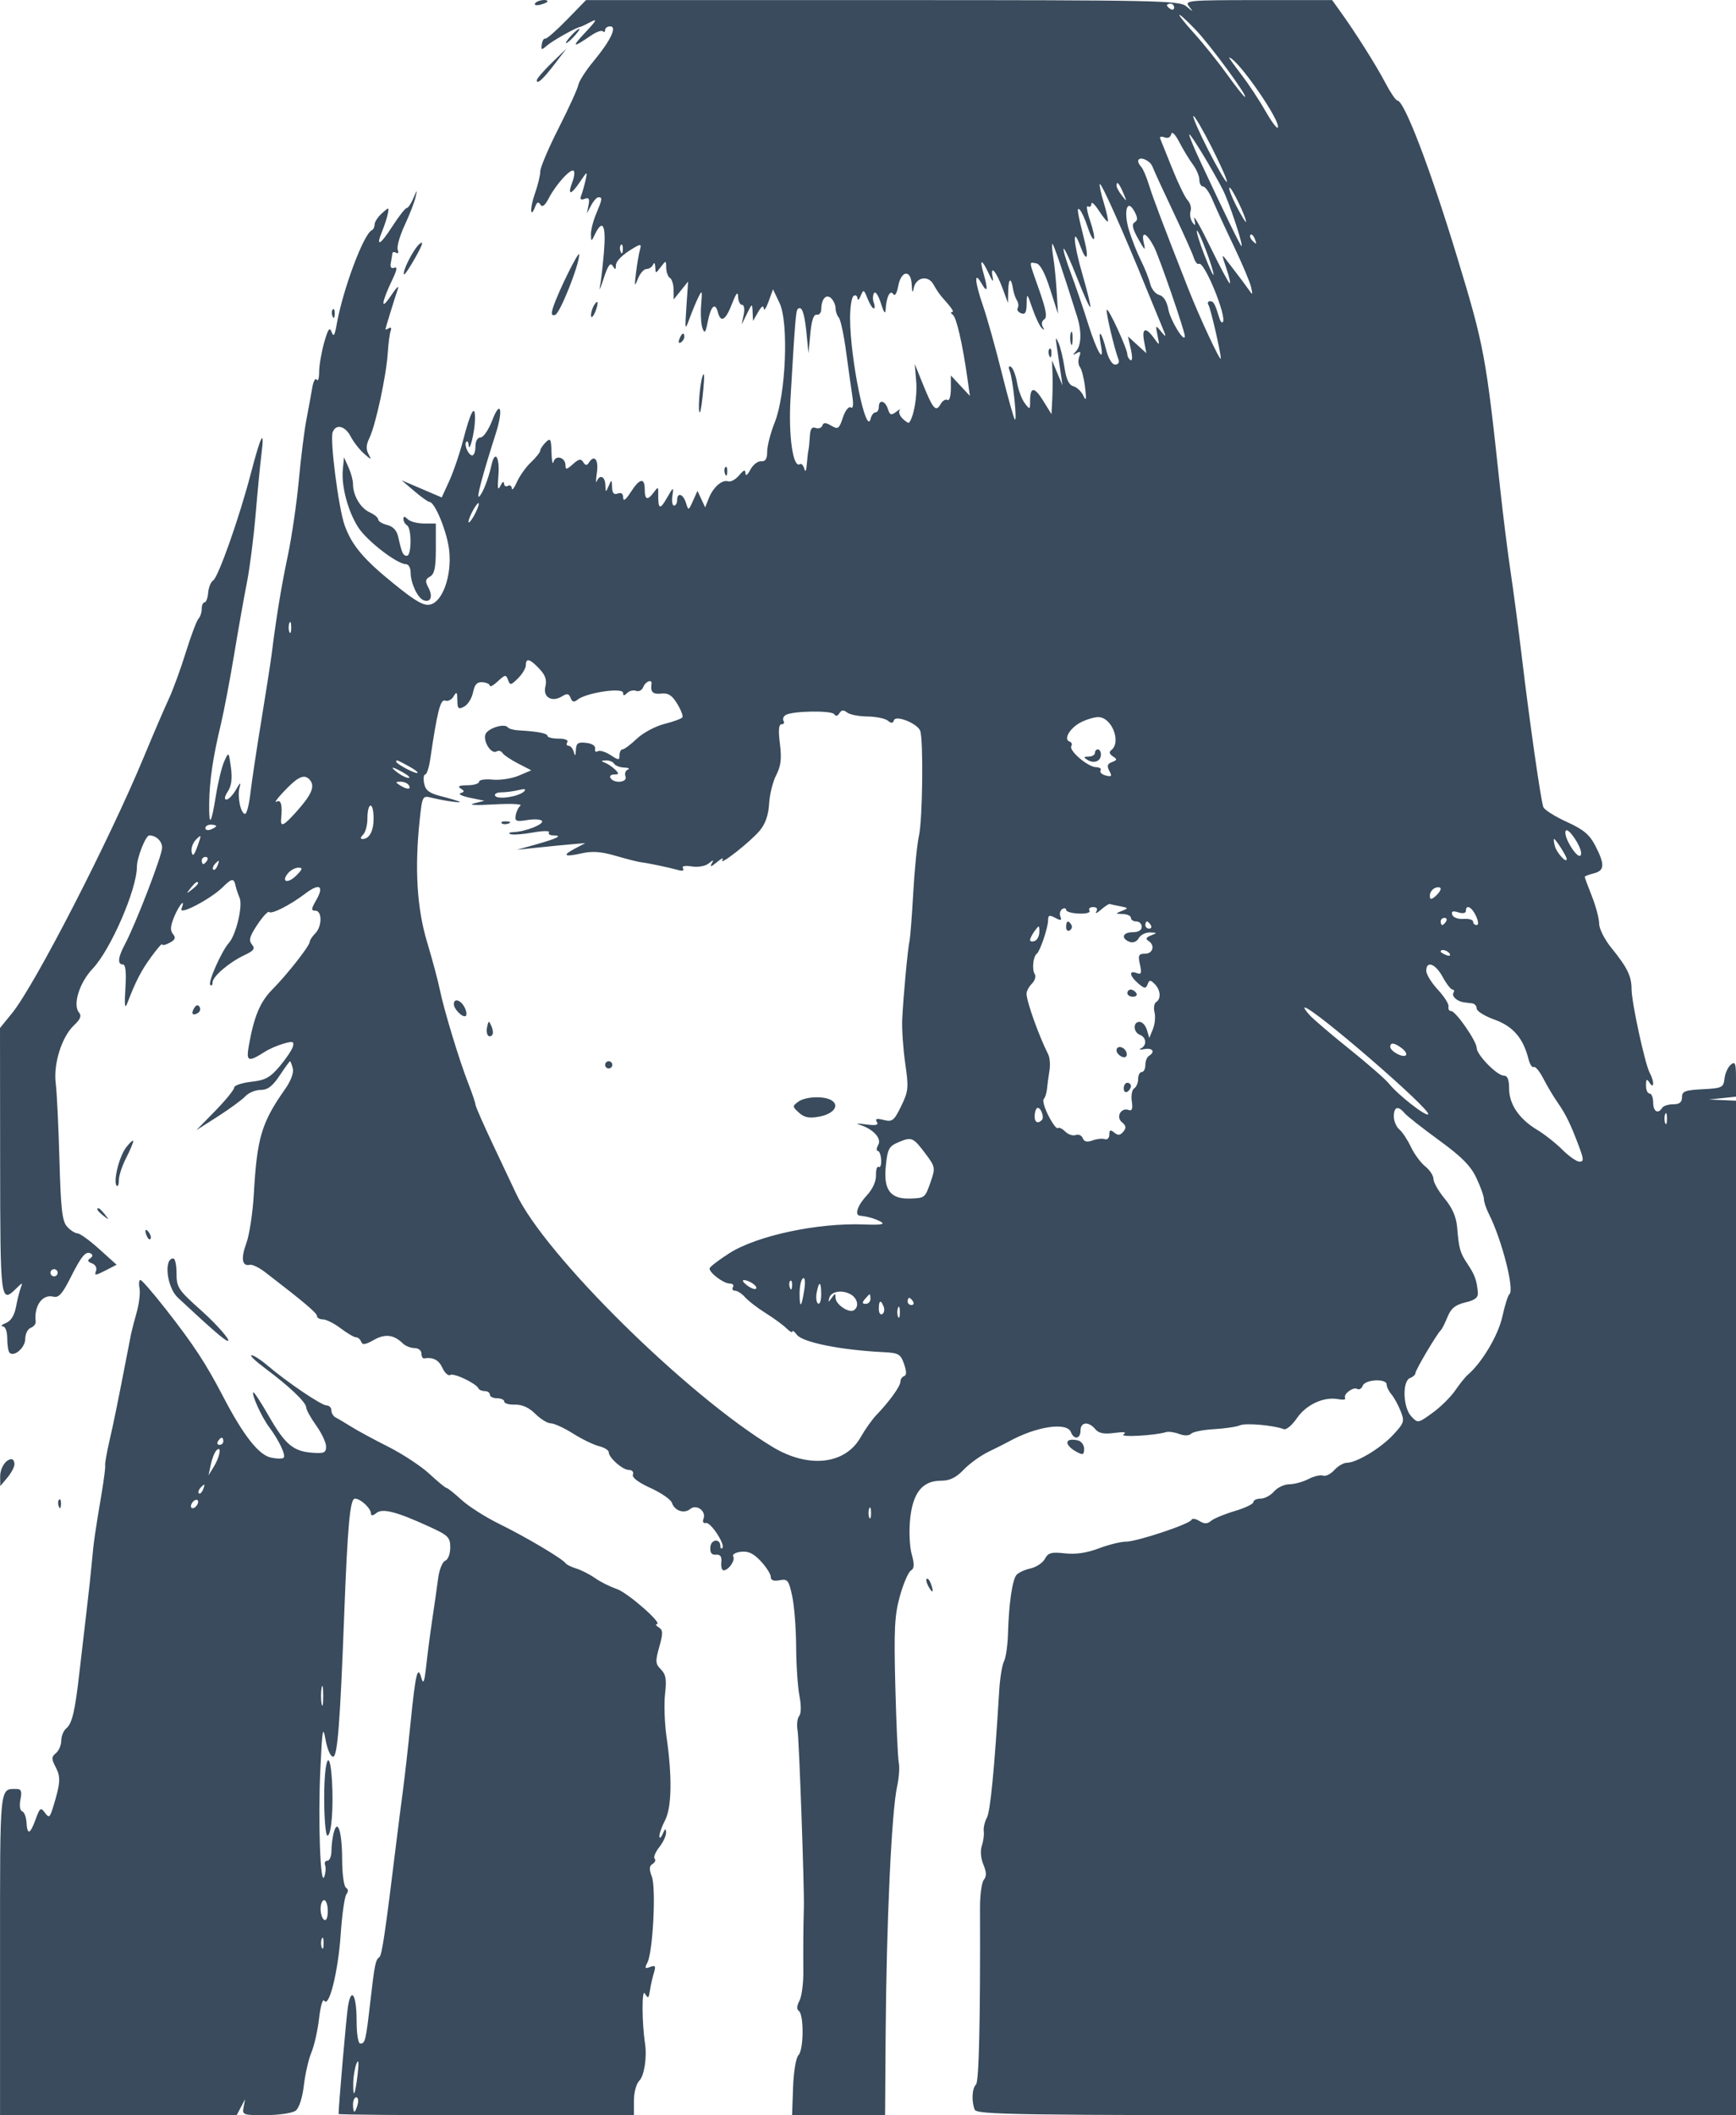 <?xml version="1.0" encoding="UTF-8"?> <svg xmlns="http://www.w3.org/2000/svg" viewBox="0 0 573 698" fill="none"><path fill-rule="evenodd" clip-rule="evenodd" d="M442.452 3.871C447.535 10.951 454.197 21.51 457.27 27.359C458.945 30.547 460.715 33.157 461.205 33.157C463.51 33.157 472.077 55.599 481.07 85.209C489.877 114.207 490.485 117.477 495.127 160.921C496.067 169.704 497.63 182.214 498.603 188.721C499.575 195.227 501.23 207.738 502.275 216.521C504.848 238.098 508.605 264.325 509.415 266.34C509.777 267.243 513.25 269.433 517.128 271.205C522.72 273.76 524.683 275.402 526.6 279.142C529.768 285.327 529.648 287.298 526.043 288.197C524.41 288.605 523.072 289.127 523.072 289.36C523.072 289.59 524.143 292.48 525.45 295.783C526.758 299.082 527.827 303.14 527.827 304.795C527.827 306.45 529.63 310.025 531.83 312.738C537.12 319.25 538.525 322.115 538.525 326.373C538.525 330.72 542.97 351.207 544.525 354.027C546.062 356.812 546.013 359.673 544.47 357.298C543.538 355.863 543.315 356.033 543.298 358.185C543.29 359.65 543.815 360.848 544.47 360.848C545.122 360.848 545.658 362.178 545.658 363.805C545.658 366.79 547.278 367.757 548.63 365.577C549.035 364.928 550.67 364.395 552.268 364.395C554.352 364.395 555.168 363.745 555.168 362.087C555.168 360.11 556.14 359.73 562.005 359.428C568.428 359.092 568.862 358.88 569.207 355.905C569.41 354.165 570.345 352.103 571.288 351.325C572.74 350.125 573 350.82 573 355.897V361.887L568.543 362.353L564.085 362.815L568.543 363.015L573 363.212V530.607V698H447.712C334.562 698 322.355 697.82 321.702 696.128C320.615 693.305 320.837 689.153 322.145 687.852C323.14 686.862 323.592 666.965 323.475 629.452C323.462 625.26 324.03 621.135 324.74 620.285C325.668 619.173 325.623 617.778 324.585 615.28C323.73 613.23 323.522 610.695 324.072 609.067C324.585 607.555 324.87 605.408 324.707 604.295C324.548 603.18 325.01 601.163 325.74 599.808C326.887 597.67 328.205 584.087 329.827 557.645C330.072 553.648 330.78 549.388 331.397 548.18C332.017 546.972 332.613 542.79 332.72 538.888C332.983 529.317 334.118 521.442 335.478 519.74C336.095 518.967 338.173 517.992 340.092 517.572C342.015 517.153 344.17 515.725 344.885 514.4C345.978 512.367 347.012 512.082 351.478 512.582C355.035 512.982 358.705 512.445 362.665 510.947C365.905 509.723 369.933 508.72 371.615 508.72C375.277 508.72 392.74 502.91 393.283 501.51C393.495 500.967 394.655 501.14 395.863 501.89C397.533 502.93 398.47 502.913 399.785 501.83C400.735 501.045 404.255 499.592 407.608 498.603C410.962 497.61 413.705 496.288 413.705 495.663C413.705 495.038 414.78 494.525 416.095 494.525C417.408 494.525 419.4 493.46 420.52 492.16C421.64 490.858 423.908 489.79 425.56 489.785C427.212 489.78 430.053 489.005 431.87 488.062C433.688 487.118 435.863 486.608 436.7 486.93C437.54 487.248 439.21 486.428 440.415 485.103C441.618 483.777 443.465 482.695 444.517 482.695C447.757 482.695 455.702 477.91 459.827 473.478C463.478 469.553 463.647 469.012 462.305 465.627C461.512 463.627 460.15 461.152 459.277 460.125C458.405 459.098 457.69 457.632 457.69 456.873C457.69 454.817 450.608 455.16 449.8 457.252C449.425 458.225 448.618 458.712 448.002 458.335C446.663 457.51 443.22 460.115 443.995 461.365C444.295 461.848 443.26 461.998 441.695 461.7C436.967 460.803 431.145 463.48 428.077 467.965C426.5 470.27 424.562 471.908 423.772 471.605C420.35 470.3 411.185 469.493 409.262 470.33C408.11 470.832 404.272 471.402 400.735 471.6C397.197 471.795 393.785 472.47 393.155 473.098C392.447 473.8 390.923 473.832 389.195 473.178C387.647 472.592 385.71 472.322 384.887 472.575C381.13 473.728 369.235 474.36 370.848 473.32C372.005 472.575 371.012 472.418 367.827 472.842C364.345 473.308 362.663 472.973 361.502 471.58C359.308 468.947 356.645 469.205 356.645 472.048C356.645 474.837 354.498 475.21 353.49 472.592C352.155 469.13 341.933 470.692 332.87 475.743C331.887 476.293 328.945 477.77 326.33 479.03C323.715 480.29 320.005 482.96 318.085 484.967C315.538 487.623 313.51 488.61 310.6 488.61C304.493 488.61 301.322 492.52 300.413 501.173C300 505.113 300.223 510.337 300.913 512.822C301.877 516.293 301.812 517.545 300.64 518.268C299.8 518.783 298.175 522.57 297.03 526.68C295.265 533.008 295.033 537.61 295.522 556.633C295.84 568.995 296.353 580.29 296.668 581.735C296.978 583.178 296.733 586.638 296.12 589.423C294.257 597.895 292.57 634.63 292.312 672.27L292.137 698H276.793H261.445L261.767 688.832C261.955 683.53 262.717 679.015 263.577 678.122C265.312 676.325 265.368 664.643 263.645 663.548C262.91 663.08 262.99 661.872 263.865 660.245C264.625 658.835 265.205 654.375 265.158 650.335C265.08 643.967 265.152 635.345 265.332 629.388C265.515 623.352 263.755 573.835 263.257 571.03C262.925 569.153 263.158 567.008 263.777 566.265C264.46 565.445 264.495 562.822 263.868 559.59C263.3 556.663 262.812 549.367 262.785 543.383C262.755 537.395 262.17 529.888 261.483 526.7C260.345 521.425 259.973 520.952 257.322 521.455C255.36 521.83 254.41 521.472 254.41 520.36C254.41 519.455 252.938 517.13 251.143 515.195C248.74 512.612 247 511.777 244.583 512.055C242.774 512.263 241.616 512.95 242.01 513.585C242.792 514.845 240.481 518.185 238.825 518.185C238.259 518.185 237.923 516.987 238.079 515.523C238.28 513.633 237.767 512.908 236.307 513.02C234.857 513.135 234.317 512.39 234.475 510.493C234.695 507.842 237.768 507.595 237.768 510.228C237.768 510.918 238.06 511.19 238.418 510.835C239.514 509.745 234.575 502.192 233.004 502.558C232.14 502.76 231.809 502.185 232.202 501.168C233.181 498.625 229.905 496.223 227.814 497.95C225.803 499.61 222.621 498.53 221.772 495.895C221.424 494.815 218.254 492.625 214.727 491.022C210.698 489.195 208.534 487.548 208.903 486.587C209.234 485.73 208.652 485.06 207.581 485.06C205.488 485.06 200.916 481.017 200.916 479.168C200.916 478.53 199.458 477.642 197.677 477.2C195.894 476.755 192.044 474.88 189.122 473.035C186.199 471.192 182.916 469.683 181.826 469.683C180.734 469.683 178.423 468.27 176.69 466.545C174.605 464.47 172.337 463.442 169.99 463.507C168.038 463.562 166.441 463.113 166.441 462.505C166.441 461.897 165.372 461.4 164.064 461.4C162.756 461.4 161.686 460.868 161.686 460.217C161.686 459.567 160.929 459.035 160.002 459.035C159.076 459.035 158.141 458.637 157.922 458.147C157.185 456.498 149.803 452.978 148.613 453.71C147.964 454.11 146.808 453.075 146.047 451.413C144.827 448.75 142.97 447.78 139.992 448.248C139.5 448.325 139.1 447.59 139.1 446.613C139.1 445.637 138.068 444.84 136.807 444.84C135.547 444.84 133.808 444.142 132.944 443.295C129.999 440.397 127.075 440.055 123.369 442.175C120.638 443.735 119.611 443.882 119.217 442.77C118.929 441.955 118.167 441.29 117.524 441.29C116.881 441.29 114.602 439.96 112.459 438.332C110.315 436.705 107.676 435.375 106.594 435.375C105.511 435.375 104.626 434.873 104.626 434.257C104.626 433.275 100.284 429.61 87.435 419.743C85.499 418.255 83.266 417.185 82.472 417.368C79.88 417.952 79.453 415.303 81.317 410.207C82.323 407.46 83.433 400.152 83.783 393.97C84.831 375.438 86.32 370.447 94.108 359.377C96.013 356.668 97.016 353.965 96.644 352.548C96.305 351.255 95.893 350.2 95.729 350.2C95.565 350.2 94.016 352.33 92.285 354.933C89.945 358.45 88.34 359.663 86.025 359.663C84.313 359.663 82.047 360.6 80.99 361.743C79.933 362.887 75.858 365.877 71.935 368.39L64.802 372.955L71.043 366.567C74.475 363.055 77.284 359.6 77.284 358.892C77.284 358.185 79.815 357.32 82.907 356.975C87.591 356.45 89.168 355.587 92.35 351.815C94.451 349.325 96.403 346.4 96.688 345.317C97.127 343.65 96.661 343.505 93.637 344.368C91.674 344.928 88.93 346.11 87.54 346.993C81.869 350.6 81.194 350.358 82.132 345.055C83.841 335.4 85.838 330.618 89.867 326.54C94.866 321.478 102.221 312.108 102.236 310.78C102.243 310.245 103.05 309.01 104.031 308.035C106.341 305.735 106.379 300.515 104.087 300.515C102.638 300.515 102.682 299.952 104.362 297.043C107.101 292.29 105.487 291.3 100.794 294.85C95.731 298.68 89.65 301.777 88.817 300.95C88.456 300.59 86.715 302.473 84.948 305.127C82.39 308.975 82.022 310.308 83.147 311.655C84.299 313.038 83.835 313.69 80.624 315.21C75.541 317.618 70.151 322.25 70.151 324.212C70.151 325.058 69.815 325.418 69.405 325.007C68.56 324.168 73.122 313.877 75.551 311.145C77.931 308.47 80.21 298.868 79.085 296.26C78.551 295.02 77.968 293.293 77.788 292.42C77.23 289.697 76.546 289.743 73.579 292.695C69.643 296.61 59.002 302.205 59.895 299.89C61.34 296.142 59.227 298.395 57.549 302.39C56.224 305.548 56.108 307.043 57.093 308.225C58.109 309.442 57.846 310.115 55.964 311.12C54.613 311.837 53.509 312.062 53.509 311.615C53.509 311.17 51.885 313.035 49.901 315.762C46.557 320.355 44.719 323.923 41.971 331.155C41.21 333.158 41.04 331.675 41.394 326.127C41.734 320.822 41.465 318.257 40.57 318.257C38.718 318.257 38.928 315.918 41.155 311.752C44.754 305.02 53.509 282.317 53.509 279.715C53.509 277.57 51.523 275.67 49.282 275.67C48.093 275.67 45.188 283.005 45.188 286.005C45.188 293.438 36.529 313.392 30.592 319.64C26.203 324.257 23.932 331.55 26.081 334.125C26.992 335.217 26.543 336.353 24.408 338.348C20.393 342.1 17.568 351.095 18.395 357.483C18.761 360.308 19.31 371.615 19.615 382.61C20.072 399.13 20.515 402.978 22.163 404.79C23.261 405.998 24.797 406.983 25.575 406.983C26.355 406.983 29.581 409.315 32.743 412.163L38.493 417.345L34.74 419.275C31.518 420.933 31.083 420.955 31.672 419.428C32.074 418.385 31.527 417.332 30.352 416.885C28.926 416.34 28.755 415.868 29.761 415.248C30.539 414.767 30.692 414.08 30.101 413.715C28.364 412.647 26.971 414.257 23.3 421.562C20.593 426.952 19.359 428.327 17.633 427.877C13.994 426.933 11.157 430.933 11.782 436.127C11.871 436.868 11.132 437.783 10.14 438.16C9.148 438.54 8.336 440.18 8.336 441.803C8.336 444.68 4.677 447.9 3.142 446.375C2.729 445.965 2.392 443.853 2.392 441.685C2.392 439.358 1.782 437.71 0.906 437.668C0.088 437.625 0.556 437.135 1.945 436.575C3.592 435.915 4.753 434.062 5.284 431.245C5.731 428.868 6.437 426.033 6.853 424.94C7.533 423.15 7.4 423.158 5.51 425.025C0.153 430.308 0.091 429.837 0.044 383.158L0 339.223L3.961 334.36C11.46 325.155 36.06 277.332 47.531 249.66C50.636 242.17 54.302 233.645 55.677 230.717C57.051 227.789 59.586 220.869 61.307 215.338C63.029 209.808 64.921 204.776 65.512 204.159C66.103 203.541 66.585 202.077 66.585 200.905C66.585 199.734 67.004 198.776 67.515 198.776C68.026 198.776 68.563 197.343 68.71 195.589C68.855 193.836 69.583 192.027 70.328 191.57C72.045 190.514 78.983 170.851 82.796 156.231C86.13 143.457 87.402 141.088 86.315 149.682C85.903 152.935 85.032 161.909 84.381 169.624C83.73 177.339 82.441 187.454 81.519 192.101C80.596 196.749 78.693 207.471 77.291 215.93C75.888 224.388 73.912 234.769 72.9 238.998C70.281 249.931 69.149 257.555 69.049 264.925C68.938 273.178 69.698 272.303 71.296 262.337C71.998 257.967 73.231 252.952 74.037 251.19C75.499 247.987 75.502 247.99 76.219 253.25C76.718 256.91 76.404 259.33 75.191 261.18C74.122 262.808 73.944 263.84 74.732 263.84C75.44 263.84 76.859 262.377 77.885 260.587C79.287 258.14 79.579 257.967 79.062 259.895C78.266 262.87 79.469 268.572 80.893 268.572C81.429 268.572 82.22 265.512 82.649 261.77C83.079 258.03 84.697 247.25 86.248 237.815C87.796 228.381 89.331 218.532 89.659 215.93C91.249 203.292 92.827 193.659 94.992 183.397C96.295 177.216 97.93 166.037 98.623 158.554C99.317 151.072 100.448 142.022 101.139 138.444C101.829 134.865 102.694 130.148 103.06 127.961C103.427 125.773 104.091 124.568 104.533 125.281C104.977 125.995 105.339 124.857 105.339 122.751C105.339 120.647 106.076 116.305 106.976 113.104C108.251 108.574 108.799 107.787 109.45 109.555C110.097 111.314 110.473 110.76 111.119 107.094C113.156 95.534 120.023 77.15 122.754 75.942C123.246 75.725 123.646 74.876 123.646 74.055C123.646 73.234 124.727 71.589 126.047 70.4C128.379 68.3 128.437 68.304 128.012 70.512C127.772 71.764 126.944 74.325 126.172 76.205C123.9 81.733 125.43 81.013 129.561 74.607C131.675 71.329 133.78 68.647 134.239 68.647C134.699 68.647 135.693 67.183 136.448 65.394C137.704 62.417 137.765 62.392 137.154 65.098C136.788 66.725 135.164 70.898 133.547 74.374C131.93 77.848 130.907 81.469 131.273 82.421C131.647 83.388 131.423 83.831 130.766 83.426C130.119 83.028 129.549 83.134 129.498 83.66C129.448 84.186 129.222 85.59 128.997 86.778C128.733 88.163 129.137 88.729 130.121 88.354C131.213 87.938 131.056 89.026 129.582 92.107C125.818 99.976 125.513 102.859 128.997 97.63C130.73 95.028 131.79 93.963 131.351 95.264C130.072 99.059 127.24 108.244 127.225 108.643C127.218 108.844 127.741 108.683 128.388 108.285C129.034 107.888 129.29 108.268 128.958 109.13C128.626 109.993 128.184 113.346 127.975 116.585C127.496 124.026 123.953 140.424 121.941 144.505C120.857 146.703 120.764 148.256 121.623 149.828C122.738 151.874 122.623 151.862 120.146 149.684C118.668 148.386 116.698 145.856 115.767 144.065C113.921 140.511 110.897 139.767 109.805 142.597C108.848 145.079 111.73 167.601 113.729 173.26C116.083 179.928 120.005 184.572 130.283 192.863C137.352 198.568 139.927 200.009 142.085 199.471C146.139 198.458 149.129 189.917 148.282 181.763C147.655 175.722 143.596 165.688 141.751 165.62C141.273 165.603 139.011 163.992 136.722 162.04L132.562 158.49L139.181 161.319L145.8 164.149L148.3 158.689C149.674 155.688 151.692 149.771 152.785 145.542C155.346 135.628 156.887 132.886 156.777 138.444C156.692 142.673 154.887 149.862 154.673 146.823C154.607 145.901 154.274 145.425 153.931 145.766C153.043 146.65 154.601 150.274 155.87 150.274C156.453 150.274 156.931 148.942 156.931 147.316C156.931 145.552 157.612 144.358 158.616 144.358C159.543 144.358 161.273 141.829 162.46 138.739C165.186 131.646 166.181 135.083 163.677 142.938C159.268 156.761 157.217 164.434 158.071 163.907C159.167 163.234 161.197 158.131 162.219 153.478C163.368 148.255 165.013 150.838 164.499 157.057C164.157 161.212 164.329 162.072 165.154 160.329C165.77 159.028 166.312 158.66 166.358 159.512C166.404 160.363 166.976 160.731 167.631 160.329C168.284 159.927 168.863 160.294 168.917 161.146C168.969 161.998 169.737 161.054 170.621 159.049C171.506 157.044 173.592 154.116 175.259 152.542C176.925 150.969 178.297 149.244 178.309 148.711C178.32 148.176 179.132 146.94 180.113 145.964C181.697 144.387 181.911 144.757 182.034 149.302C182.109 152.113 182.41 153.511 182.703 152.409C183.347 149.975 186.651 150.922 186.651 153.541C186.651 155.073 187.051 155.011 189.101 153.166C191.047 151.413 191.75 151.28 192.518 152.518C193.197 153.609 193.728 153.684 194.299 152.766C196.121 149.832 197.643 151.581 197.019 155.893C196.667 158.333 196.642 159.664 196.963 158.85C197.921 156.425 199.721 157.173 199.81 160.033C199.89 162.573 199.941 162.586 200.916 160.329C201.874 158.111 201.943 158.138 202.022 160.751C202.081 162.727 202.624 163.341 203.888 162.858C205.043 162.417 205.678 162.893 205.691 164.21C205.704 165.567 206.535 164.964 208.185 162.399C211.145 157.8 212.804 157.48 212.804 161.512C212.804 164.971 213.74 165.264 215.806 162.452C217.176 160.588 217.287 160.611 217.262 162.748C217.196 168.069 217.767 168.423 220.043 164.469C222.309 160.535 222.403 160.491 221.94 163.582C221.673 165.372 221.916 166.835 222.479 166.835C223.041 166.835 223.502 166.037 223.502 165.061C223.502 162.344 225.501 162.952 226.418 165.948C227.22 168.564 227.259 168.553 228.724 165.292L230.213 161.973L231.484 164.7L232.755 167.427L233.948 164.421C235.415 160.73 238.367 158.161 240.378 158.829C241.204 159.103 242.81 158.222 243.946 156.871C245.497 155.024 246.024 154.855 246.066 156.189C246.1 157.21 246.776 156.708 247.662 155.006C248.508 153.379 250.105 152.121 251.21 152.212C252.667 152.332 253.222 151.447 253.222 149.003C253.222 147.147 254.345 142.815 255.72 139.375C259.408 130.139 260.373 106.433 257.32 100.031L255.145 95.474L253.68 99.51C252.873 101.729 252.155 102.746 252.083 101.771C251.998 100.645 251.327 101.079 250.25 102.954L248.551 105.911L248.412 102.954C248.275 100.034 248.251 100.041 246.536 103.545L244.798 107.094L245.466 103.841C245.848 101.985 245.613 100.588 244.923 100.588C244.257 100.588 243.672 99.389 243.624 97.926C243.562 96.026 242.981 96.704 241.595 100.292C239.488 105.75 237.897 106.661 236.927 102.967C236.048 99.619 234.615 101.007 233.6 106.194C232.883 109.85 232.574 110.223 231.861 108.282C231.384 106.983 231.19 103.523 231.431 100.592C231.832 95.73 231.745 95.523 230.441 98.222C229.654 99.848 228.335 103.042 227.508 105.32C226.102 109.194 226.042 108.929 226.565 101.179L227.124 92.898L224.745 95.856L222.366 98.813L222.34 95.63C222.326 93.879 221.779 92.118 221.125 91.715C220.471 91.313 219.919 89.818 219.898 88.392C219.861 85.858 219.821 85.852 218.115 88.097C216.388 90.37 216.369 90.37 216.276 88.097C216.225 86.834 215.912 86.466 215.583 87.279C215.252 88.093 214.269 88.758 213.398 88.758C212.526 88.758 211.24 90.221 210.54 92.011C209.429 94.853 209.351 94.591 209.934 89.941C210.3 87.013 210.879 83.64 211.22 82.445C211.741 80.62 211.491 80.475 209.647 81.538C205.498 83.931 203.293 86.064 203.275 87.705C203.26 89.102 203.099 89.101 202.204 87.695C201.441 86.496 200.637 87.633 199.271 91.836C198.235 95.023 197.666 96.299 198.006 94.673C198.346 93.046 198.948 87.855 199.347 83.138C200.087 74.365 198.936 72.037 196.422 77.224C195.148 79.853 195.132 79.855 195.053 77.368C195.008 75.984 195.774 72.94 196.755 70.603C198.818 65.692 198.901 65.098 197.531 65.098C196.977 65.098 195.893 66.296 195.123 67.76L193.721 70.421L194.26 67.666C194.673 65.557 194.369 65.074 192.97 65.609C191.653 66.112 191.346 65.776 191.873 64.409C192.276 63.366 192.913 61.098 193.289 59.368C193.94 56.374 193.849 56.41 191.352 60.12C188.377 64.54 187.218 64.512 188.919 60.06C189.549 58.41 189.751 56.748 189.368 56.366C188.431 55.435 183.537 60.794 181.179 65.333C179.884 67.826 178.99 68.527 178.375 67.537C177.714 66.472 177.26 66.631 176.684 68.125C174.983 72.535 174.846 68.711 176.533 63.95C177.521 61.164 178.329 57.834 178.329 56.55C178.329 55.264 181.053 48.849 184.381 42.293C187.711 35.738 190.638 29.323 190.886 28.037C191.136 26.751 193.374 23.251 195.861 20.26C201.523 13.452 203.795 8.708 201.395 8.708C200.477 8.708 199.727 9.24 199.727 9.891C199.727 10.542 199.386 10.736 198.97 10.32C198.553 9.906 196.815 10.529 195.107 11.704C188.976 15.922 188.509 15.679 193.189 10.71C196.891 6.777 197.285 6.008 194.972 7.24C193.338 8.111 191.733 8.863 191.406 8.913C190.031 9.124 182.335 13.466 180.5 15.065C178.725 16.612 178.544 16.564 178.83 14.627C179.006 13.432 179.506 12.594 179.942 12.763C180.377 12.934 183.589 10.138 187.08 6.553L193.425 0.033H291.288C382.762 0.033 389.308 0.168 391.6 2.103C393.933 4.075 393.973 4.075 392.438 2.103C390.918 0.147 392.17 0.033 415.262 0.033H439.697L442.452 3.871ZM180.707 0.486C180.707 0.736 179.636 1.218 178.328 1.559C177.019 1.9 176.248 1.695 176.615 1.106C177.255 0.076 180.707 -0.447 180.707 0.486ZM385.175 1.738C385.175 2.025 385.71 2.588 386.363 2.991C387.017 3.393 387.553 3.157 387.553 2.469C387.553 1.78 387.017 1.216 386.363 1.216C385.71 1.216 385.175 1.45 385.175 1.738ZM394.132 10.976C397.217 14.392 402.13 20.514 405.045 24.58C407.962 28.647 410.6 31.974 410.91 31.974C412.04 31.974 399.325 14.67 394.61 9.793C387.75 2.694 387.408 3.535 394.132 10.976ZM189.623 11.863C188.44 13.164 187.203 14.229 186.876 14.229C186.55 14.229 187.251 13.164 188.434 11.863C189.617 10.562 190.853 9.497 191.18 9.497C191.507 9.497 190.805 10.562 189.623 11.863ZM183.167 21.015C179.238 26.166 177.096 28.107 177.199 26.424C177.231 25.898 179.447 23.338 182.124 20.735L186.991 16.003L183.167 21.015ZM409.71 24.58C412.08 27.672 415.62 33.019 417.572 36.465C419.527 39.91 421.392 42.462 421.72 42.137C423.255 40.61 408.397 19.149 405.69 18.979C405.53 18.969 407.34 21.489 409.71 24.58ZM398.887 49.676C401.94 55.642 404.665 60.292 404.947 60.011C405.233 59.729 402.983 54.603 399.95 48.62C396.918 42.638 394.19 37.987 393.89 38.286C393.587 38.586 395.837 43.712 398.887 49.676ZM384.345 45.324C383.315 44.931 382.68 45.102 382.933 45.703C383.185 46.303 384.985 50.781 386.933 55.651C388.877 60.522 391.17 65.228 392.025 66.109C392.877 66.992 393.303 68.589 392.97 69.658C392.635 70.729 392.92 72.403 393.6 73.379C394.562 74.754 394.692 74.487 394.185 72.196C393.822 70.569 396.183 74.694 399.428 81.364C402.673 88.034 405.585 93.49 405.897 93.49C406.21 93.49 405.692 91.228 404.748 88.462C403.223 84.003 403.228 83.701 404.793 85.8C405.762 87.102 407.392 89.231 408.413 90.532C409.435 91.834 411.015 93.963 411.928 95.264C413.515 97.529 413.56 97.505 412.923 94.673C412.558 93.046 409.97 86.924 407.168 81.068C404.368 75.213 401.243 68.425 400.225 65.985C399.205 63.546 397.81 61.549 397.123 61.549C396.435 61.549 395.873 60.556 395.873 59.343C395.873 58.129 394.92 55.867 393.755 54.315C392.59 52.763 390.582 49.465 389.298 46.985C387.9 44.292 386.808 43.195 386.585 44.258C386.36 45.338 385.48 45.758 384.345 45.324ZM395.985 52.833C404.447 70.962 409.558 81.451 409.803 81.206C410.33 80.683 405.705 66.751 403.675 62.732C400.442 56.344 392.945 43.959 392.548 44.354C392.353 44.549 393.897 48.364 395.985 52.833ZM375.665 53.229C375.665 53.641 376.135 54.484 376.71 55.102C377.285 55.719 378.413 58.355 379.217 60.957C380.603 65.437 383.697 73.615 392.202 95.264C395.825 104.48 402.827 119.519 402.947 118.332C403.085 116.954 399.615 101.829 398.897 100.671C398.465 99.975 398.695 99.405 399.408 99.405C400.59 99.405 401.002 100.164 402.553 105.193C402.835 106.099 403.298 106.607 403.585 106.32C405.13 104.782 397.465 86.004 395.728 87.073C395.248 87.368 394.485 86.445 394.03 85.023C393.577 83.6 390.54 76.826 387.283 69.971C384.025 63.114 380.928 56.373 380.4 54.992C379.548 52.761 375.665 51.316 375.665 53.229ZM368.533 61.323C368.533 61.849 369.342 63.313 370.335 64.576C372.005 66.706 372.035 66.636 370.738 63.619C369.337 60.365 368.533 59.525 368.533 61.323ZM364.325 66.917C365.283 70.085 365.885 72.857 365.665 73.077C365.442 73.297 364.135 71.725 362.757 69.584C361.377 67.441 360.243 66.386 360.23 67.238C360.22 68.09 359.702 68.474 359.082 68.093C358.462 67.711 358.79 69.838 359.81 72.819C360.83 75.8 361.392 78.512 361.058 78.846C360.723 79.179 359.795 77.42 358.998 74.937C358.2 72.454 357.038 69.889 356.415 69.238C355.283 68.052 355.582 69.994 358.03 79.709C359.48 85.463 358.577 86.595 356.66 81.424C353.842 73.815 354.26 80.191 357.255 90.469C358.925 96.207 360.103 101.091 359.868 101.322C359.635 101.554 357.673 97.209 355.505 91.665C353.337 86.123 351.348 81.805 351.08 82.07C350.812 82.337 351.873 85.946 353.433 90.092C354.995 94.239 357.52 101.623 359.043 106.502C362.017 116.041 364.6 120.453 363.37 113.896C362.312 108.27 363.527 109.202 365.04 115.177C365.83 118.306 367.017 120.305 368.08 120.305C369.065 120.305 369.553 119.602 369.2 118.689C367.772 114.988 364.87 102.654 365.32 102.207C365.897 101.632 372.098 115.102 372.098 116.932C372.098 117.625 372.575 118.486 373.16 118.846C373.775 119.225 373.817 117.713 373.26 115.253L372.298 111.009L375.342 113.783L378.385 116.558L377.647 112.713C376.793 108.237 378.13 107.743 380.86 111.53C382.772 114.183 382.777 114.179 382.053 110.643C381.35 107.205 381.387 107.168 383.288 109.46C385.098 111.641 385.095 111.456 383.267 107.094C382.178 104.492 379.99 99.168 378.405 95.264C370.86 76.677 363.522 60.225 363.007 60.737C362.775 60.969 363.368 63.75 364.325 66.917ZM408.22 68.235C409.868 71.389 411.243 73.639 411.272 73.233C411.382 71.751 406.355 61.37 405.798 61.926C405.48 62.242 406.57 65.081 408.22 68.235ZM372.645 75.978C373.538 78.932 375.31 83.415 376.58 85.941C377.853 88.466 379.23 91.933 379.642 93.645C380.055 95.355 381.397 97.017 382.623 97.335C384.053 97.708 385.137 99.428 385.645 102.126C386.335 105.783 390.97 113.319 391.08 110.957C391.147 109.457 382.647 84.8 380.905 81.451C378.48 76.781 376.598 76.022 377.515 80.082C378.17 82.977 377.92 82.805 375.688 78.829C373.805 75.476 373.483 73.989 374.505 73.361C375.582 72.698 375.57 71.863 374.455 69.791C372.027 65.278 370.74 69.68 372.645 75.978ZM397.533 84.166C399.145 88.318 400.5 91.237 400.545 90.654C400.673 89.04 395.603 75.621 395.067 76.153C394.81 76.409 395.92 80.014 397.533 84.166ZM413.558 79.609C414.733 80.769 414.868 80.633 414.223 78.947C413.777 77.781 413.113 77.124 412.745 77.489C412.38 77.852 412.745 78.806 413.558 79.609ZM137.174 84.844C135.295 88.194 133.591 90.767 133.387 90.565C132.606 89.787 136.456 82.167 138.472 80.503C139.931 79.3 139.527 80.651 137.174 84.844ZM347.652 84.913C348.05 87.353 348.562 92.543 348.793 96.447L349.207 103.545L346.587 95.362C344.845 89.929 343.3 87.082 341.983 86.891C339.553 86.536 339.435 85.552 343.045 95.831C345.295 102.24 345.72 104.727 344.675 105.369C343.873 105.862 343.66 106.933 344.185 107.849C344.815 108.953 344.712 109.088 343.858 108.277C343.17 107.626 341.78 104.698 340.767 101.771C338.993 96.638 338.925 96.583 338.87 100.255C338.827 103.135 338.38 103.897 337.038 103.384C336.06 103.01 335.555 102.23 335.918 101.647C336.28 101.064 336.158 99.923 335.647 99.109C335.137 98.296 334.56 96.597 334.363 95.336C333.748 91.391 332.873 91.733 332.785 95.954L332.702 99.996L330.973 95.293C328.9 89.663 326.82 87.168 327.598 91.249C327.998 93.341 327.668 93.076 326.34 90.237C324.035 85.311 323.212 85.307 324.63 90.228C326.197 95.663 325.933 96.936 323.952 93.49C321.442 89.117 321.735 93.044 324.522 101.107C325.817 104.85 328.558 114.649 330.615 122.882C332.673 131.116 334.63 138.118 334.967 138.444C335.808 139.255 334.337 125.165 333.3 122.477C332.772 121.107 332.92 120.59 333.7 121.07C334.38 121.487 335.28 123.837 335.702 126.292C336.127 128.746 337.267 131.788 338.238 133.05C339.94 135.267 340.002 135.244 340.002 132.361C340.002 127.539 341.392 127.499 344.32 132.235L347.06 136.669L347.31 131.937C347.447 129.334 347.485 125.342 347.392 123.064L347.225 118.924L348.967 123.064L350.71 127.205L350.012 122.473C349.627 119.871 349.075 116.144 348.788 114.192C348.34 111.186 348.43 111.026 349.382 113.149C350.002 114.527 350.89 118.188 351.358 121.285C351.945 125.195 352.842 127.083 354.29 127.459C355.435 127.757 356.915 129.154 357.577 130.561C358.517 132.56 358.642 131.957 358.145 127.796C357.798 124.868 357.04 121.876 356.462 121.144C355.885 120.413 355.783 118.862 356.233 117.697C356.85 116.091 356.64 115.811 355.36 116.538C353.993 117.314 353.955 117.193 355.158 115.904C356.908 114.029 357.075 109.414 355.57 104.609C351.002 90.019 347.762 80.477 347.38 80.477C347.13 80.477 347.252 82.474 347.652 84.913ZM204.859 83.065C205.238 84.008 205.52 83.728 205.577 82.35C205.628 81.103 205.347 80.404 204.953 80.797C204.558 81.19 204.516 82.211 204.859 83.065ZM191.179 84.026C191.138 87.565 184.826 103.404 183.257 103.903C182.061 104.284 181.868 103.695 182.508 101.615C183.995 96.778 191.2 82.164 191.179 84.026ZM296.475 94.396C296.017 96.809 295.358 97.888 294.84 97.056C293.827 95.424 292.525 98.067 292.325 102.163C292.245 103.85 291.705 103.133 290.752 100.067C289.955 97.504 288.94 95.992 288.495 96.707C288.053 97.423 288.015 98.855 288.415 99.89C288.812 100.924 288.803 101.771 288.387 101.771C287.975 101.771 287.058 100.307 286.348 98.517C285.142 95.481 284.993 95.421 284.082 97.63C283.545 98.931 283.07 99.299 283.025 98.448C282.98 97.596 282.405 97.228 281.752 97.63C281.098 98.032 280.572 101.391 280.585 105.094C280.627 118.499 285.918 144.252 287.375 138.148C287.647 137.008 288.368 136.077 288.973 136.077C289.577 136.077 290.072 135.279 290.072 134.303C290.072 131.688 292.168 132.145 293.065 134.957C293.72 137.012 294.145 137.155 295.82 135.883C296.91 135.056 297.425 134.826 296.965 135.37C296.505 135.914 296.933 137.157 297.913 138.133C298.895 139.109 299.86 139.712 300.058 139.471C301.618 137.585 302.815 130.703 302.415 125.909L301.93 120.107L304.65 126.84C307.942 134.992 308.92 136.094 310.445 133.381C311.09 132.234 312.12 131.605 312.733 131.982C313.353 132.362 313.85 130.715 313.85 128.285V123.902L316.993 127.278L320.135 130.654L319.305 124.789C317.675 113.316 315.692 104.715 314.483 103.859C313.808 103.381 313.678 102.982 314.192 102.971C315.053 102.955 314.32 101.863 310.767 97.861C310.053 97.056 308.858 95.26 308.108 93.868C306.402 90.698 302.308 91.467 301.595 95.089C301.243 96.886 301.048 96.562 300.935 93.983C300.707 88.852 297.462 89.152 296.475 94.396ZM271.07 102.067C271.062 103.206 270.385 104.004 269.567 103.841C268.577 103.644 267.877 105.721 267.47 110.052L266.858 116.558L266.185 109.757C265.533 103.194 264.603 100.697 263.298 101.996C262.688 102.605 262.397 106.187 260.92 131.518C260.205 143.766 261.745 154.569 264.007 153.178C264.515 152.865 265.175 153.549 265.475 154.696C265.81 155.974 266.127 155.409 266.298 153.231C266.45 151.279 266.697 149.149 266.848 148.499C267 147.848 267.207 145.794 267.305 143.936C267.435 141.526 267.978 140.743 269.192 141.208C270.132 141.566 271.132 141.224 271.415 140.447C271.815 139.358 272.493 139.364 274.385 140.475C276.613 141.782 276.965 141.535 278.202 137.802C278.96 135.513 280.108 134.024 280.79 134.441C281.59 134.934 281.77 133.607 281.315 130.608C280.933 128.085 280.007 121.497 279.262 115.966C278.517 110.436 277.435 105.406 276.858 104.787C276.28 104.168 275.808 102.812 275.808 101.771C275.808 100.73 275.17 99.243 274.39 98.465C272.735 96.82 271.103 98.593 271.07 102.067ZM197.247 99.996C197.124 102.237 195.143 106.01 195.074 104.137C195.037 103.161 195.527 101.564 196.161 100.588C196.794 99.612 197.284 99.346 197.247 99.996ZM110.476 103.643C110.418 105.022 110.137 105.302 109.758 104.359C109.414 103.505 109.457 102.484 109.852 102.091C110.246 101.698 110.527 102.397 110.476 103.643ZM354.035 111.826C354.012 113.778 353.745 114.433 353.442 113.282C353.14 112.131 353.163 110.534 353.488 109.734C353.812 108.933 354.06 109.874 354.035 111.826ZM225.88 111.165C225.88 111.778 225.351 112.603 224.704 113.001C224.031 113.415 223.832 112.941 224.237 111.888C225.028 109.839 225.88 109.464 225.88 111.165ZM347.04 116.656C346.983 118.034 346.702 118.315 346.322 117.372C345.98 116.518 346.022 115.497 346.415 115.104C346.81 114.712 347.092 115.409 347.04 116.656ZM232.157 128.388C231.792 132.292 231.301 135.708 231.064 135.979C230.233 136.933 230.883 127.168 231.846 124.248C232.452 122.41 232.569 123.979 232.157 128.388ZM115.028 154.2C115.844 156.005 116.513 158.498 116.513 159.738C116.513 163.484 118.985 167.681 121.993 169.045C123.557 169.754 124.835 170.82 124.835 171.413C124.835 172.007 126.164 172.826 127.789 173.232C129.751 173.721 130.981 175.055 131.454 177.204C132.627 182.535 133.024 183.397 134.308 183.397C135.884 183.397 135.918 174.31 134.345 173.342C133.691 172.94 133.156 172.004 133.156 171.261C133.156 170.288 133.555 170.309 134.583 171.331C135.367 172.112 137.774 172.75 139.932 172.75H143.855V180.972C143.855 187.308 143.415 189.44 141.936 190.263C140.371 191.135 140.272 191.803 141.398 193.895C142.971 196.821 142.16 198.962 139.817 198.067C137.815 197.304 135.534 192.4 135.534 188.863C135.534 187.375 134.824 186.157 133.955 186.157C131.101 186.157 121.248 178.585 118.328 174.146C114.9 168.936 112.62 160.472 113.154 154.937L113.541 150.918L115.028 154.2ZM240.051 155.695C239.994 157.073 239.713 157.354 239.333 156.411C238.99 155.557 239.032 154.536 239.427 154.143C239.822 153.75 240.102 154.448 240.051 155.695ZM154.638 172.159C154.638 172.81 155.403 172.011 156.337 170.384C157.272 168.758 158.036 166.894 158.036 166.244C158.036 165.593 157.272 166.392 156.337 168.018C155.403 169.645 154.638 171.508 154.638 172.159ZM95.517 208.536C95.847 209.35 96.117 208.684 96.117 207.057C96.117 205.43 95.847 204.766 95.517 205.578C95.187 206.392 95.187 207.723 95.517 208.536ZM173.574 219.478C173.574 220.454 172.411 222.411 170.989 223.826C168.653 226.151 168.333 226.204 167.69 224.377C167.04 222.533 166.745 222.571 164.332 224.808C162.876 226.157 161.686 226.82 161.686 226.283C161.686 225.745 160.596 225.225 159.265 225.124C157.468 224.989 156.661 225.85 156.136 228.464C155.748 230.4 154.429 232.517 153.208 233.167C151.29 234.188 150.983 233.902 150.952 231.054C150.921 228.296 150.722 228.089 149.731 229.78C149.08 230.892 147.826 231.526 146.944 231.189C145.379 230.592 144.325 234.724 142.005 250.532C141.6 253.298 140.855 255.56 140.35 255.56C139.843 255.56 139.685 256.887 139.996 258.507C140.436 260.803 141.655 261.738 145.478 262.712C148.181 263.402 150.928 264.21 151.582 264.507C153.024 265.163 146.482 264.245 142.358 263.215C139.478 262.495 139.374 262.692 138.54 270.435C136.815 286.46 137.606 299.685 140.951 310.805C142.673 316.53 144.57 323.613 145.163 326.54C146.52 333.233 151.665 350.147 154.657 357.75C155.908 360.928 156.931 363.967 156.931 364.505C156.931 365.04 159.65 371.225 162.971 378.245C166.294 385.267 169.637 392.345 170.401 393.97C179.889 414.17 226.873 460.522 255.083 477.515C266.895 484.632 278.98 483.277 284.072 474.265C285.525 471.69 287.873 468.38 289.288 466.913C293.582 462.447 297.205 457.42 297.205 455.92C297.205 455.137 297.757 454.317 298.433 454.092C299.27 453.815 299.257 452.54 298.392 450.075C297.245 446.8 296.6 446.435 291.52 446.183C277.527 445.488 264.89 442.95 263.03 440.46C262.21 439.368 261.543 438.877 261.543 439.373C261.543 439.87 260.655 439.392 259.57 438.312C258.485 437.233 255.41 434.98 252.735 433.31C250.06 431.64 247.007 429.29 245.95 428.092C244.892 426.892 243.389 425.91 242.611 425.91C241.831 425.91 241.524 425.38 241.928 424.728C242.333 424.077 241.835 423.545 240.823 423.545C238.859 423.545 234.201 420.058 234.201 418.585C234.201 418.1 237.145 415.827 240.743 413.538C249.858 407.735 269.91 403.457 285.22 404.048C290.733 404.26 292.267 404.017 290.755 403.175C288.885 402.135 286.447 401.425 283.832 401.16C281.967 400.97 283.062 397.735 286.087 394.488C288.027 392.402 289.195 389.837 289.137 387.788C289.085 385.96 289.485 384.735 290.025 385.067C290.567 385.402 290.933 384.348 290.84 382.725C290.745 381.103 290.24 379.775 289.717 379.775C289.192 379.775 289.272 378.875 289.89 377.777C291.11 375.608 288.065 372.408 283.53 371.09C282.225 370.712 283.217 370.683 285.733 371.025C289.123 371.485 290.077 371.275 289.418 370.212C288.77 369.168 289.377 368.995 291.683 369.57C294.527 370.28 295.092 369.832 297.447 365.01C299.848 360.092 299.955 358.965 298.793 350.923C298.098 346.118 297.647 339.595 297.795 336.433C298.145 328.92 299.565 313.595 300.197 310.517C300.47 309.188 301.03 302 301.438 294.548C301.848 287.092 302.702 278.6 303.34 275.67C304.527 270.202 304.82 243.989 303.725 241.146C302.79 238.727 295.68 235.863 295.077 237.663C294.725 238.719 294.18 238.753 293.017 237.792C292.147 237.073 289.123 236.462 286.298 236.431C283.47 236.401 280.447 235.803 279.582 235.101C278.435 234.174 277.745 234.244 277.055 235.356C276.457 236.319 275.83 236.441 275.363 235.689C274.548 234.375 261.538 234.582 259.322 235.944C258.56 236.412 258.245 237.291 258.623 237.897C258.998 238.502 258.7 238.998 257.96 238.998C257.027 238.998 256.863 240.959 257.425 245.425C258.043 250.357 257.76 252.762 256.202 255.778C255.085 257.935 254.03 262.192 253.855 265.238C253.64 268.973 252.63 271.863 250.75 274.11C247.617 277.855 237.038 286.127 238.453 283.725C238.955 282.875 238.111 283.243 236.579 284.543C234.921 285.95 234.208 286.192 234.82 285.135C235.692 283.627 235.555 283.595 233.91 284.923C232.804 285.815 230.408 286.238 228.327 285.91C226.02 285.55 224.954 285.783 225.428 286.545C225.879 287.272 225.289 287.502 223.948 287.125C220.929 286.272 213.806 284.777 211.615 284.538C210.634 284.43 206.889 283.48 203.293 282.428C198.485 281.02 195.507 280.795 192.034 281.577C186.19 282.89 185.393 282.322 189.815 279.993L193.189 278.215L189.028 278.562C186.74 278.752 181.658 279.25 177.735 279.665L170.602 280.423L177.076 278.603C184.047 276.645 185.886 275.67 182.619 275.67C181.49 275.67 180.851 275.215 181.196 274.655C181.544 274.098 179.128 274.127 175.831 274.725C172.532 275.322 169.203 275.555 168.434 275.243C167.665 274.93 168.16 274.632 169.534 274.582C173.399 274.438 179.587 272.005 178.9 270.9C178.562 270.358 176.382 270.22 174.056 270.595C170.374 271.19 169.876 270.988 170.214 269.038C170.428 267.808 171.137 266.36 171.791 265.825C172.445 265.293 168.433 265.12 162.875 265.445C157.214 265.775 154.339 265.637 156.337 265.135L159.904 264.235L155.148 263.255C152.533 262.715 151.122 262.03 152.013 261.733C153.382 261.272 153.382 261.03 152.013 260.168C150.909 259.47 151.625 259.14 154.257 259.127C156.382 259.118 158.12 258.595 158.12 257.965C158.12 257.337 160.134 257.022 162.595 257.267C165.055 257.51 168.935 256.92 171.213 255.952L175.357 254.192L170.977 251.93C168.567 250.685 166.256 249.121 165.843 248.454C165.428 247.786 164.555 247.569 163.903 247.97C162.254 248.984 159.522 244.948 160.176 242.462C160.718 240.401 166.517 238.511 167.627 240.033C167.956 240.483 169.562 240.924 171.197 241.013C177.397 241.35 180.706 241.986 180.706 242.843C180.707 243.33 182.344 243.73 184.343 243.73C186.465 243.73 187.674 244.223 187.245 244.913C186.841 245.564 187.038 246.096 187.683 246.096C188.327 246.096 189.098 247.027 189.398 248.166C189.795 249.68 189.978 249.501 190.079 247.497C190.193 245.23 190.783 244.821 193.486 245.131C195.439 245.354 196.623 246.135 196.428 247.071C196.249 247.933 196.635 248.31 197.286 247.91C197.938 247.508 199.823 248.062 201.477 249.14C204.223 250.93 204.482 250.935 204.482 249.19C204.482 248.139 204.938 247.279 205.495 247.279C206.051 247.279 208.173 245.694 210.211 243.757C212.247 241.82 216.349 239.625 219.323 238.88C222.298 238.135 224.962 237.153 225.244 236.698C225.526 236.245 224.748 234.224 223.517 232.208C221.811 229.416 220.551 228.622 218.229 228.876C215.487 229.176 214.624 228.313 215.041 225.689C215.312 223.98 213.051 224.821 212.327 226.7C211.924 227.743 210.862 228.317 209.966 227.975C209.071 227.633 207.738 227.95 207.005 228.68C206.019 229.661 205.671 229.651 205.671 228.644C205.671 226.738 193.39 228.588 190.565 230.921C189.468 231.827 188.862 231.661 188.342 230.315C187.781 228.858 187.175 228.744 185.514 229.776C182.167 231.856 179.125 230.072 180.012 226.55C180.555 224.4 180.02 222.802 178.058 220.719C174.908 217.372 173.574 217.002 173.574 219.478ZM356.73 238.363C353.142 240.208 350.92 244 353.017 244.695C353.712 244.926 353.98 245.601 353.61 246.195C352.7 247.66 359.085 253.11 361.767 253.155C362.95 253.178 363.625 253.665 363.265 254.243C362.908 254.82 363.67 255.565 364.957 255.9C366.91 256.41 367.11 256.155 366.155 254.38C365.288 252.765 365.5 252.06 367.035 251.475C368.775 250.81 368.812 250.542 367.31 249.581C366.21 248.879 366.002 248.132 366.75 247.575C370.228 244.978 366.99 236.632 362.502 236.632C361.178 236.632 358.58 237.411 356.73 238.363ZM363.38 249.002C363.38 251.205 361.077 252.1 358.913 250.738C357.56 249.884 357.64 249.678 359.32 249.663C360.465 249.653 361.4 249.113 361.4 248.462C361.4 247.811 361.845 247.279 362.39 247.279C362.935 247.279 363.38 248.055 363.38 249.002ZM199.706 251.702C200.674 252.083 202.184 253.105 203.06 253.975C204.391 255.3 204.333 255.56 202.713 255.56C201.648 255.56 201.106 256.092 201.51 256.743C202.704 258.665 207.218 258.195 206.459 256.228C206.099 255.295 206.444 254.273 207.224 253.955C208.005 253.64 207.471 253.338 206.038 253.287C204.606 253.238 203.103 252.662 202.699 252.01C202.295 251.36 201.06 250.87 199.954 250.923C198.333 250.998 198.284 251.148 199.706 251.702ZM130.779 251.387C130.779 251.697 132.383 252.778 134.345 253.785C138.816 256.087 139.086 255.088 134.642 252.688C130.906 250.67 130.779 250.627 130.779 251.387ZM131.303 255.007C132.572 255.96 134.177 256.725 134.869 256.702C135.562 256.678 134.791 255.898 133.156 254.968C129.306 252.778 128.368 252.798 131.303 255.007ZM93.332 261.558C91.371 263.665 90.434 265.01 91.252 264.545C92.73 263.705 93.257 265.58 92.8 270.053C92.497 273.017 93.493 272.637 97.445 268.277C102.834 262.332 104.082 259.535 102.303 257.4C100.477 255.21 98.294 256.223 93.332 261.558ZM131.968 259.11C134.295 260.608 135.869 260.608 134.939 259.11C134.535 258.457 133.3 257.935 132.195 257.942C130.463 257.96 130.43 258.12 131.968 259.11ZM165.48 261.457C163.97 261.467 163.055 261.99 163.446 262.62C164.277 263.957 171.246 262.887 172.98 261.158C173.775 260.363 173.184 260.215 171.197 260.705C169.562 261.113 166.99 261.45 165.48 261.457ZM121.269 270.18C121.269 272.29 120.626 274.652 119.842 275.435C118.912 276.36 118.862 276.855 119.697 276.855C122.013 276.855 123.436 273.967 123.306 269.533C123.151 264.21 121.269 264.805 121.269 270.18ZM167.853 271.748C166.995 272.087 165.97 272.045 165.575 271.652C165.18 271.26 165.882 270.983 167.135 271.033C168.519 271.09 168.801 271.37 167.853 271.748ZM67.774 273.267C67.774 273.897 68.576 274.108 69.557 273.733C70.538 273.358 71.34 272.842 71.34 272.587C71.34 272.332 70.538 272.123 69.557 272.123C68.576 272.123 67.774 272.637 67.774 273.267ZM517.72 278.027C519.678 281.8 521.883 283.66 521.883 281.543C521.883 279.312 517.962 273.382 516.915 274.027C516.383 274.355 516.745 276.155 517.72 278.027ZM63.247 281.15C63.586 282.79 64.088 282.29 65.186 279.22C66.557 275.395 66.522 275.228 64.73 277.01C63.663 278.072 62.996 279.935 63.247 281.15ZM513.207 279.18C513.795 281.42 517.128 285.06 517.128 283.462C517.128 282.6 513.49 276.855 512.942 276.855C512.75 276.855 512.87 277.9 513.207 279.18ZM66.585 283.952C66.585 284.603 66.82 285.135 67.109 285.135C67.398 285.135 67.964 284.603 68.368 283.952C68.772 283.3 68.536 282.77 67.844 282.77C67.152 282.77 66.585 283.3 66.585 283.952ZM70.381 286.94C70.747 287.305 71.412 286.647 71.859 285.483C72.503 283.795 72.367 283.66 71.193 284.82C70.38 285.623 70.015 286.577 70.381 286.94ZM95.092 288.12C92.642 291.058 94.953 291.738 97.79 288.913C99.887 286.827 100.025 286.317 98.498 286.317C97.451 286.317 95.919 287.13 95.092 288.12ZM62.867 293.12C61.389 294.998 61.431 295.038 63.316 293.567C65.296 292.02 65.925 291.05 64.947 291.05C64.701 291.05 63.764 291.98 62.867 293.12ZM471.955 295.46C471.955 296.92 472.288 296.98 473.738 295.783C474.717 294.973 475.52 293.858 475.52 293.308C475.52 292.757 474.717 292.613 473.738 292.988C472.757 293.363 471.955 294.475 471.955 295.46ZM363.37 300.217C362.06 301.358 361.382 301.623 361.86 300.81C362.408 299.88 362.015 299.33 360.805 299.33C359.748 299.33 359.202 299.848 359.595 300.48C360.01 301.15 358.555 301.562 356.098 301.47C353.785 301.385 351.89 300.835 351.89 300.252C351.89 299.67 351.317 299.543 350.62 299.973C349.92 300.402 349.642 301.51 349.998 302.435C350.517 303.777 350.173 303.865 348.295 302.865C346.38 301.845 345.945 301.988 345.945 303.642C345.945 306.062 343.31 313.87 342.21 314.71C340.995 315.635 340.562 319.887 341.527 321.415C342.007 322.178 341.592 323.603 340.608 324.585C339.62 325.567 338.82 327.075 338.83 327.935C338.86 330.527 342.88 341.775 345.998 347.975C346.525 349.027 346.705 351.423 346.392 353.298C346.082 355.173 345.72 357.86 345.59 359.27C345.457 360.68 344.973 362.21 344.51 362.67C344.048 363.13 344.755 365.62 346.08 368.205C347.405 370.79 348.783 372.613 349.142 372.257C349.5 371.897 350.603 372.41 351.59 373.392C352.577 374.375 354.137 374.89 355.06 374.538C355.98 374.188 357.027 374.658 357.385 375.587C357.842 376.77 358.803 376.99 360.61 376.327C362.025 375.808 363.85 375.615 364.668 375.902C365.485 376.19 366.155 375.515 366.155 374.405C366.155 372.832 366.512 372.683 367.78 373.73C369.007 374.745 369.738 374.675 370.767 373.44C371.808 372.19 371.702 371.457 370.315 370.31C368.212 368.575 370.045 365.322 372.58 366.29C373.64 366.695 373.93 365.845 373.57 363.402C373.288 361.5 373.645 359.582 374.363 359.142C375.077 358.702 375.665 357.308 375.665 356.045C375.665 354.783 376.2 353.748 376.853 353.748C377.507 353.748 378.043 352.715 378.043 351.452C378.043 350.19 378.577 348.827 379.23 348.425C381.397 347.092 380.462 345.683 377.745 346.183C376.272 346.455 375.738 346.36 376.555 345.975C378.603 345.005 378.425 342.317 376.26 341.49C374.017 340.635 373.908 337.188 376.12 337.188C377.025 337.188 378.123 338.385 378.558 339.848L379.353 342.51L380.543 339.58C381.195 337.967 381.433 335.473 381.07 334.035C380.707 332.595 380.947 331.085 381.603 330.683C383.312 329.632 383.075 326.647 381.13 324.71C379.697 323.288 379.365 323.3 378.785 324.812C378.2 326.322 377.767 326.283 375.695 324.517C372.83 322.075 372.52 320.08 375.165 321.087C376.712 321.678 376.905 321.18 376.26 318.257C375.585 315.202 375.82 314.71 377.947 314.71C380.608 314.71 381.32 311.855 379.012 310.435C378.045 309.84 378.325 309.29 379.905 308.675C382.04 307.842 382.015 307.772 379.587 307.695C378.15 307.65 376.478 308.493 375.87 309.567C375.207 310.748 374.002 311.233 372.84 310.79C369.877 309.658 370.548 307.613 373.882 307.613C375.73 307.613 376.853 306.94 376.853 305.837C376.853 304.863 376.05 304.062 375.07 304.062C374.09 304.062 373.288 303.53 373.288 302.88C373.288 302.23 372.085 301.66 370.613 301.615C368.075 301.535 368.06 301.483 370.315 300.577C372.535 299.69 372.495 299.587 369.72 299.048C368.087 298.73 366.522 298.397 366.248 298.308C365.973 298.22 364.678 299.08 363.37 300.217ZM483.842 300.592C483.842 301.342 482.815 301.533 481.325 301.06C479.5 300.485 478.957 300.707 479.353 301.868C479.663 302.77 481.283 303.365 483.06 303.23C484.798 303.098 486.22 303.498 486.22 304.118C486.22 304.738 486.743 305.245 487.385 305.245C488.09 305.245 488.015 304.087 487.192 302.288C485.817 299.288 483.842 298.288 483.842 300.592ZM475.52 304.062C475.52 304.712 475.757 305.245 476.045 305.245C476.335 305.245 476.9 304.712 477.305 304.062C477.707 303.413 477.473 302.88 476.78 302.88C476.087 302.88 475.52 303.413 475.52 304.062ZM378.043 305.245C378.043 305.897 378.61 306.428 379.3 306.428C379.993 306.428 380.23 305.897 379.825 305.245C379.42 304.595 378.855 304.062 378.567 304.062C378.277 304.062 378.043 304.595 378.043 305.245ZM353.623 305.165C353.998 305.77 353.762 306.6 353.098 307.007C352.433 307.418 351.89 306.92 351.89 305.908C351.89 303.827 352.603 303.522 353.623 305.165ZM340.002 310.168C340.002 310.673 340.69 310.822 341.53 310.502C342.37 310.18 343.058 308.832 343.058 307.502C343.058 305.245 342.96 305.223 341.53 307.168C340.69 308.31 340.002 309.66 340.002 310.168ZM475.52 313.993C475.52 314.248 476.35 314.772 477.365 315.163C478.425 315.565 478.9 315.368 478.485 314.697C477.788 313.572 475.52 313.033 475.52 313.993ZM470.765 320.36C470.765 321.517 472.488 324.312 474.59 326.572C476.695 328.83 478.275 331.345 478.105 332.16C477.935 332.973 478.327 333.637 478.978 333.637C480.505 333.637 487.41 343.598 487.41 345.8C487.41 348.07 494.118 354.933 496.335 354.933C497.577 354.933 498.108 356.205 498.108 359.185C498.108 364.373 501.41 369.245 507.342 372.81C509.783 374.275 513.543 377.243 515.7 379.4C517.855 381.558 520.393 383.322 521.335 383.322C522.805 383.322 522.783 382.6 521.168 378.295C518.403 370.915 516.87 367.767 514.112 363.805C512.755 361.853 510.632 358.29 509.4 355.89C508.165 353.49 506.74 351.783 506.233 352.095C505.725 352.408 504.94 351.192 504.488 349.397C502.76 342.55 499.373 338.635 493.293 336.46C490.055 335.3 487.41 333.66 487.41 332.812C487.41 331.965 486.74 331.19 485.923 331.092C485.105 330.993 483.902 330.845 483.248 330.765C481.012 330.488 479.048 328.743 479.733 327.64C480.108 327.035 479.973 326.54 479.428 326.54C478.885 326.54 477.433 324.678 476.197 322.4C473.82 318.002 470.765 316.858 470.765 320.36ZM375.07 327.723C375.475 328.373 374.97 328.905 373.952 328.905C372.933 328.905 372.098 328.373 372.098 327.723C372.098 327.072 372.6 326.54 373.217 326.54C373.832 326.54 374.665 327.072 375.07 327.723ZM153.282 332.3C153.936 333.515 154.158 334.82 153.776 335.2C152.906 336.067 149.799 333.065 149.799 331.355C149.799 329.308 151.992 329.902 153.282 332.3ZM65.861 332.248C66.281 332.923 66.044 333.83 65.337 334.265C63.571 335.353 62.945 334.488 64.123 332.59C64.756 331.572 65.368 331.452 65.861 332.248ZM432.245 334.952C433.49 336.327 439.418 341.385 445.418 346.19C451.415 350.995 457.3 356.14 458.493 357.623C461.47 361.325 470.623 368.483 471.395 367.712C472.69 366.425 433.418 332.455 430.635 332.455C430.275 332.455 430.998 333.58 432.245 334.952ZM162.244 338.715C162.753 339.882 162.835 341.17 162.429 341.575C161.22 342.777 160.247 341.09 160.803 338.757C161.296 336.69 161.36 336.69 162.244 338.715ZM458.877 345.425C458.877 346.897 463.092 349.16 464.053 348.205C464.455 347.805 463.858 346.775 462.723 345.918C460.252 344.05 458.877 343.875 458.877 345.425ZM371.553 346.73C371.985 347.423 372.05 348.275 371.702 348.623C370.85 349.47 368.533 347.978 368.533 346.58C368.533 345.07 370.585 345.17 371.553 346.73ZM202.105 351.382C202.105 352.033 201.57 352.565 200.916 352.565C200.262 352.565 199.727 352.033 199.727 351.382C199.727 350.733 200.262 350.2 200.916 350.2C201.57 350.2 202.105 350.733 202.105 351.382ZM373.288 358.41C373.288 359.022 372.752 359.853 372.098 360.255C371.445 360.658 370.91 360.155 370.91 359.142C370.91 358.127 371.445 357.298 372.098 357.298C372.752 357.298 373.288 357.798 373.288 358.41ZM274.495 363.11C277.215 364.825 275.118 367.587 270.435 368.462C267.085 369.087 265.51 368.785 263.723 367.175C261.507 365.18 261.495 364.99 263.475 363.55C265.865 361.81 272.04 361.565 274.495 363.11ZM460.067 368.392C460.067 369.938 460.88 371.875 461.873 372.695C462.865 373.515 464.585 376.108 465.695 378.46C466.805 380.808 468.938 383.702 470.43 384.887C471.923 386.075 473.142 387.95 473.142 389.055C473.142 390.16 474.805 393.072 476.837 395.525C479.365 398.575 480.665 401.558 480.952 404.962C481.562 412.178 481.897 413.353 484.433 417.158C486.79 420.69 487.43 422.462 487.793 426.438C487.952 428.175 486.938 428.995 483.65 429.783C480.34 430.577 478.935 431.725 477.775 434.58C476.935 436.645 475.952 438.6 475.585 438.925C474.35 440.022 467.2 452.085 467.2 453.072C467.2 453.61 466.397 454.358 465.418 454.733C462.795 455.733 463.07 464.445 465.815 467.38C467.978 469.69 468.035 469.678 472.79 466.252C475.428 464.35 478.81 461.017 480.305 458.845C481.8 456.673 483.65 454.363 484.418 453.712C489.098 449.74 494.507 440.665 495.863 434.517C496.69 430.76 497.738 427.42 498.192 427.095C499.988 425.812 495.752 409.16 491.475 400.678C490.545 398.835 489.788 396.565 489.788 395.635C489.788 394.705 488.668 391.577 487.3 388.683C485.415 384.69 482.428 381.683 474.92 376.22C469.475 372.26 464.377 368.245 463.587 367.298C461.475 364.765 460.067 365.2 460.067 368.392ZM341.517 367.945C341.342 370.25 342.45 371.027 343.882 369.603C344.738 368.752 343.65 365.577 342.505 365.577C342.06 365.577 341.615 366.642 341.517 367.945ZM549.628 370.605C549.955 371.42 550.225 370.755 550.225 369.127C550.225 367.5 549.955 366.835 549.628 367.647C549.295 368.462 549.295 369.793 549.628 370.605ZM292.387 384.695C291.567 392.582 293.83 395.685 300.27 395.502C305.32 395.36 305.33 395.353 307.293 389.673C308.74 385.48 308.642 384.935 305.702 381.007C301.423 375.285 300.97 375.075 296.745 376.835C293.413 378.225 292.98 379.002 292.387 384.695ZM43.972 376.567C43.987 377.082 42.929 379.59 41.621 382.14C40.313 384.69 39.243 387.952 39.243 389.387C39.243 390.822 38.922 391.68 38.532 391.29C37.248 390.012 39.312 381.615 41.654 378.592C42.914 376.965 43.958 376.055 43.972 376.567ZM34.641 400.772C36.118 402.65 36.077 402.69 34.191 401.22C32.211 399.673 31.582 398.702 32.56 398.702C32.806 398.702 33.743 399.635 34.641 400.772ZM49.397 407.062C49.828 407.755 49.926 408.577 49.614 408.887C49.303 409.197 48.731 408.63 48.343 407.625C47.54 405.54 48.225 405.175 49.397 407.062ZM58.264 420.05C58.264 424.87 58.73 425.57 66.649 432.652C71.571 437.053 76.3 442.473 75.216 442.473C74.331 442.473 69.93 438.67 58.69 428.19C55.06 424.808 53.963 415.265 57.202 415.265C57.786 415.265 58.264 417.418 58.264 420.05ZM16.657 419.995C16.657 420.647 17.192 421.18 17.846 421.18C18.5 421.18 19.034 420.647 19.034 419.995C19.034 419.345 18.5 418.812 17.846 418.812C17.192 418.812 16.657 419.345 16.657 419.995ZM263.92 426.77C263.92 432.005 264.543 431.53 265.465 425.59C265.877 422.928 265.705 421.405 265.04 421.815C264.423 422.192 263.92 424.423 263.92 426.77ZM260.73 424.95C261.11 425.892 261.392 425.613 261.45 424.235C261.5 422.988 261.22 422.29 260.825 422.683C260.43 423.075 260.387 424.098 260.73 424.95ZM246.596 424.163C247.857 425.11 249.179 425.598 249.534 425.243C250.28 424.5 247.261 422.39 245.495 422.418C244.841 422.428 245.337 423.215 246.596 424.163ZM54.802 432.11C63.99 443.86 67.918 449.853 73.697 460.935C80.344 473.685 85.368 480.09 89.415 480.975C91.337 481.392 93.228 481.42 93.618 481.033C94.431 480.223 92.049 475.197 88.799 470.865C86.383 467.647 82.948 460.103 83.603 459.45C83.826 459.228 86.089 462.678 88.631 467.113C94.073 476.613 96.717 478.873 102.97 479.37C106.919 479.683 107.603 479.39 107.635 477.373C107.653 476.07 106.183 472.93 104.365 470.392C102.546 467.855 101.059 465.165 101.059 464.413C101.059 462.762 95.406 457.382 87.514 451.525C84.316 449.15 82.29 447.205 83.015 447.205C83.74 447.205 86.092 448.707 88.239 450.54C94.69 456.055 106.093 463.767 107.791 463.767C108.665 463.767 109.381 464.51 109.381 465.415C109.381 466.32 110.049 467.392 110.867 467.795C111.683 468.195 113.957 469.543 115.919 470.783C117.88 472.025 123.374 474.998 128.126 477.39C132.879 479.783 139.008 483.817 141.745 486.358C144.483 488.897 147.012 490.978 147.369 490.983C147.725 490.985 149.964 492.767 152.345 494.945C154.726 497.123 160.343 500.695 164.827 502.887C173.343 507.048 185.628 514.327 186.651 515.817C186.977 516.293 188.583 517.09 190.217 517.587C191.851 518.087 194.637 519.51 196.406 520.75C198.174 521.99 201.384 523.597 203.538 524.32C207.198 525.553 218.996 535.908 216.785 535.947C216.23 535.957 216.528 536.44 217.447 537.02C218.852 537.905 218.877 538.933 217.605 543.452C216.261 548.232 216.322 549.065 218.152 550.885C219.783 552.508 220.067 554.178 219.515 558.923C219.132 562.217 219.351 568.617 220.003 573.143C221.901 586.36 221.724 596.41 219.515 600.66C218.44 602.73 217.597 605.117 217.642 605.962C217.688 606.81 218.185 606.438 218.748 605.135C219.524 603.337 219.789 603.227 219.853 604.68C219.898 605.73 218.884 607.923 217.598 609.548C216.311 611.178 215.627 612.875 216.077 613.32C216.527 613.77 216.221 614.55 215.398 615.058C214.272 615.75 214.21 616.79 215.15 619.253C216.593 623.028 215.509 644.097 213.693 647.607C212.723 649.477 212.874 649.722 214.591 649.067C216.295 648.418 216.514 648.747 215.845 650.957C215.398 652.433 214.866 654.702 214.664 656.003C214.102 659.617 214.037 659.68 212.81 657.778C211.806 656.227 211.873 667.635 212.905 674.34C213.592 678.803 212.642 684.98 211.02 686.592C210.019 687.587 209.237 690.48 209.237 693.185V698H160.498C133.691 698 111.758 697.81 111.758 697.58C111.758 694.895 114.313 665.54 114.837 662.21C115.911 655.378 117.702 658.197 117.702 666.72C117.702 671.165 118.213 674.34 118.928 674.34C120.525 674.34 120.757 673.378 122.207 660.735C123.651 648.165 123.933 646.765 125.206 645.832C126.069 645.202 127.13 638.035 130.795 608.092C131.392 603.212 132.377 595.492 132.984 590.94C133.591 586.385 134.732 576.27 135.52 568.462C137.171 552.133 137.845 549.335 139.082 553.675C139.742 555.99 140.093 555.09 140.699 549.535C141.126 545.63 142.031 538.71 142.714 534.155C143.396 529.6 144.256 523.572 144.625 520.763C144.995 517.95 146.042 515.362 146.953 515.015C147.884 514.66 148.61 512.753 148.61 510.663C148.61 507.285 147.979 506.652 141.775 503.81C130.85 498.803 126.229 497.615 124.194 499.295C123.102 500.197 122.457 500.267 122.457 499.488C122.457 497.728 119.024 494.525 117.14 494.525C115.53 494.525 114.73 503.295 113.581 533.565C112.245 568.763 111.379 579.7 109.933 579.7C109.111 579.7 108.02 577.22 107.459 574.082C106.59 569.212 106.359 570.518 105.736 583.84C104.936 600.957 105.74 622.895 107.034 619.28C107.49 618.008 107.612 616.3 107.306 615.485C107 614.673 107.341 614.008 108.065 614.008C108.789 614.008 109.388 612.545 109.397 610.755C109.406 608.965 109.748 606.258 110.156 604.737C111.467 599.87 112.909 604.5 112.929 613.643C112.939 618.32 113.508 622.495 114.194 622.915C114.967 623.39 115.025 624.202 114.347 625.055C113.746 625.812 112.895 631.753 112.456 638.26C111.627 650.525 108.607 662.725 107.027 660.183C106.541 659.4 105.776 661.997 105.327 665.955C104.876 669.91 103.743 674.972 102.805 677.205C101.868 679.438 100.737 684.362 100.293 688.153C99.81 692.258 98.721 695.625 97.597 696.482C96.559 697.275 92.15 697.942 87.797 697.962C80.223 698 79.906 697.888 80.399 695.337L80.912 692.678L79.511 695.337L78.109 698H39.062H0.014V644.893C0.014 588.005 -0.226 590.347 5.61 590.347C7.004 590.347 7.276 591.18 6.747 593.812C6.348 595.803 6.585 597.455 7.303 597.695C7.991 597.923 8.639 599.558 8.742 601.325C8.997 605.683 9.936 605.37 11.77 600.322C13.155 596.51 13.451 596.3 14.819 598.163C16.187 600.025 16.456 599.83 17.572 596.175C19.957 588.36 20.082 586.41 18.408 583.188C16.94 580.362 16.948 579.75 18.471 578.492C19.435 577.695 20.223 575.845 20.223 574.378C20.223 572.91 20.961 571.1 21.863 570.355C23.805 568.753 24.762 564.683 26.209 551.9C26.798 546.695 27.853 537.645 28.553 531.79C29.253 525.933 30.06 518.48 30.346 515.227C30.895 508.962 31.317 506.002 33.548 492.75C34.315 488.195 34.837 484.06 34.707 483.56C34.579 483.06 35.235 479.332 36.167 475.277C37.634 468.897 38.747 463.425 42.238 445.43C42.617 443.478 43.084 441.082 43.277 440.108C43.469 439.13 44.29 435.98 45.102 433.105C45.913 430.23 46.338 426.635 46.047 425.12C45.755 423.603 45.891 422.363 46.349 422.363C46.806 422.363 50.611 426.75 54.802 432.11ZM269.567 426.53C269.252 428.173 269.457 429.803 270.022 430.15C270.59 430.498 271.053 429.155 271.053 427.165C271.053 422.772 270.348 422.47 269.567 426.53ZM273.73 428.277C273.303 429.855 273.39 429.855 274.512 428.277C275.63 426.702 275.772 426.702 275.79 428.288C275.812 430.413 280.175 433.387 281.8 432.387C283.62 431.27 283.123 428.502 280.86 427.165C278.062 425.51 274.322 426.092 273.73 428.277ZM285.483 428.67C284.5 429.85 284.562 430.25 285.733 430.25C286.595 430.25 287.3 429.54 287.3 428.67C287.3 427.805 287.188 427.095 287.05 427.095C286.913 427.095 286.207 427.805 285.483 428.67ZM299.582 429.46C299.582 430.11 300.15 430.642 300.842 430.642C301.535 430.642 301.77 430.11 301.368 429.46C300.962 428.81 300.397 428.277 300.108 428.277C299.82 428.277 299.582 428.81 299.582 429.46ZM290.072 431.895C290.072 433.235 290.585 434.017 291.21 433.632C291.835 433.248 292.045 432.152 291.678 431.197C290.735 428.752 290.072 429.04 290.072 431.895ZM296.42 434.488C296.748 435.303 297.017 434.635 297.017 433.01C297.017 431.382 296.748 430.717 296.42 431.53C296.087 432.345 296.087 433.675 296.42 434.488ZM355.752 475.3C356.897 475.56 357.832 476.815 357.832 478.092C357.832 480.025 357.445 480.205 355.522 479.183C351.123 476.84 351.275 474.288 355.752 475.3ZM71.935 475.598C71.531 476.248 71.767 476.78 72.459 476.78C73.151 476.78 73.718 476.248 73.718 475.598C73.718 474.947 73.483 474.415 73.194 474.415C72.905 474.415 72.339 474.947 71.935 475.598ZM69.574 483.288L68.827 486.835L70.636 483.877C72.647 480.59 73.216 476.79 71.425 478.613C70.817 479.23 69.984 481.335 69.574 483.288ZM4.769 483.155C4.769 484.06 3.717 486.055 2.431 487.592L0.094 490.385L0.053 487.368C0.015 484.435 1.894 481.512 3.818 481.512C4.341 481.512 4.769 482.252 4.769 483.155ZM65.626 492.78C65.992 493.145 66.656 492.49 67.103 491.322C67.748 489.637 67.612 489.5 66.438 490.66C65.625 491.462 65.26 492.418 65.626 492.78ZM63.019 497.03C63.019 497.68 63.554 497.885 64.208 497.483C64.862 497.08 65.397 496.22 65.397 495.567C65.397 494.918 64.862 494.715 64.208 495.118C63.554 495.517 63.019 496.38 63.019 497.03ZM20.129 496.397C20.072 497.775 19.791 498.055 19.411 497.113C19.068 496.26 19.111 495.238 19.505 494.845C19.9 494.452 20.18 495.15 20.129 496.397ZM286.91 500.735C287.238 501.55 287.507 500.882 287.507 499.257C287.507 497.63 287.238 496.965 286.91 497.777C286.577 498.592 286.577 499.923 286.91 500.735ZM307.163 522.372C308.31 525.345 307.973 526.112 306.57 523.715C305.877 522.528 305.56 521.308 305.865 521.003C306.173 520.697 306.757 521.315 307.163 522.372ZM106.164 562.253C106.448 563.715 106.68 562.518 106.68 559.59C106.68 556.663 106.448 555.462 106.164 556.928C105.881 558.393 105.881 560.788 106.164 562.253ZM109.567 587.5C110.126 596.565 109.376 605.727 108.077 605.727C107.487 605.727 107.003 600.138 107.003 593.305C107.003 580.298 108.866 576.085 109.567 587.5ZM105.814 629.908C105.814 631.497 106.35 633.125 107.003 633.528C107.696 633.955 108.192 632.75 108.192 630.64C108.192 628.65 107.657 627.02 107.003 627.02C106.35 627.02 105.814 628.32 105.814 629.908ZM106.216 642.695C106.546 643.51 106.816 642.842 106.816 641.217C106.816 639.59 106.546 638.925 106.216 639.737C105.886 640.553 105.886 641.883 106.216 642.695ZM116.597 687.255C116.48 692.915 117.237 691.43 118.054 684.395C118.496 680.59 118.374 679.325 117.71 680.847C117.144 682.148 116.643 685.033 116.597 687.255ZM116.513 694.45C116.513 695.753 116.719 696.817 116.969 696.817C117.219 696.817 117.704 695.753 118.047 694.45C118.388 693.15 118.183 692.085 117.591 692.085C116.999 692.085 116.513 693.15 116.513 694.45Z" fill="#081F34" fill-opacity="0.8"></path></svg> 